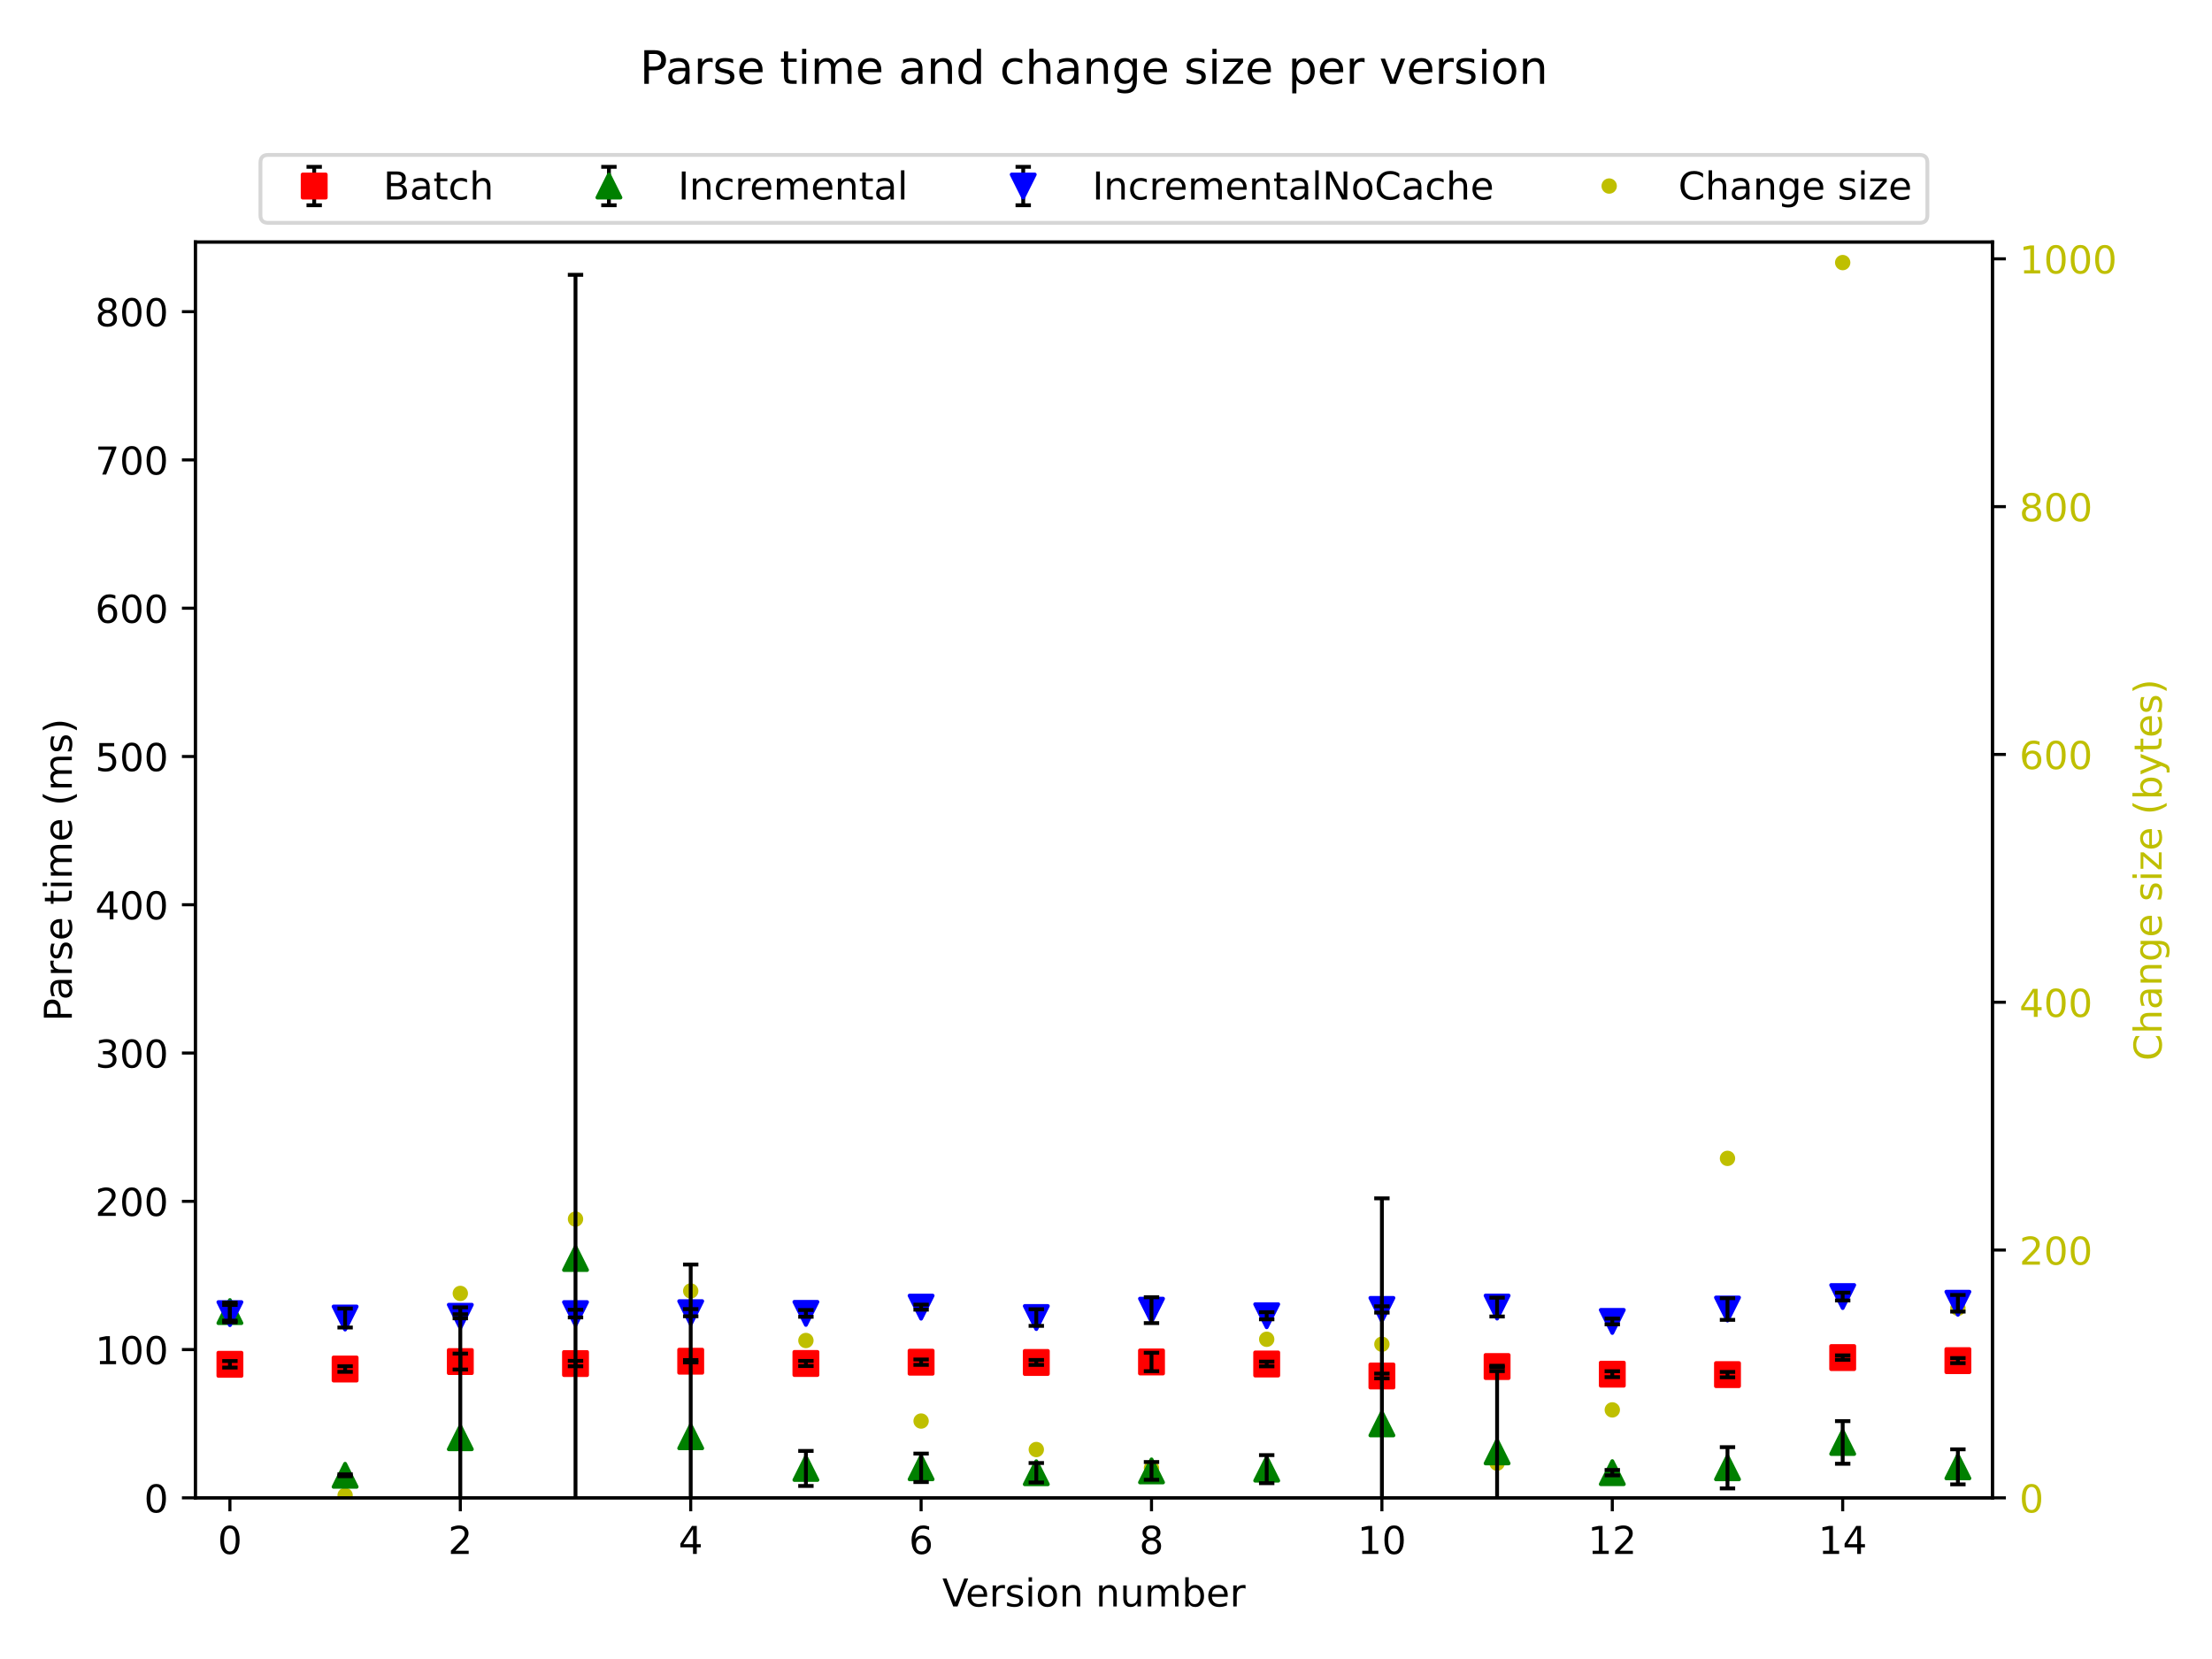 <?xml version="1.0" encoding="utf-8" standalone="no"?>
<!DOCTYPE svg PUBLIC "-//W3C//DTD SVG 1.1//EN"
  "http://www.w3.org/Graphics/SVG/1.1/DTD/svg11.dtd">
<!-- Created with matplotlib (https://matplotlib.org/) -->
<svg height="432pt" version="1.1" viewBox="0 0 576 432" width="576pt" xmlns="http://www.w3.org/2000/svg" xmlns:xlink="http://www.w3.org/1999/xlink">
 <defs>
  <style type="text/css">*{stroke-linecap:butt;stroke-linejoin:round;}</style>
 </defs>
 <g id="figure_1">
  <g id="patch_1">
   <path d="M 0 432 
L 576 432 
L 576 0 
L 0 0 
z
" style="fill:#ffffff;"/>
  </g>
  <g id="axes_1">
   <g id="matplotlib.axis_1">
    <g id="ytick_1">
     <g id="line2d_1">
      <defs>
       <path d="M 0 0 
L 3.5 0 
" id="mddbaaca2e0" style="stroke:#000000;stroke-width:0.8;"/>
      </defs>
      <g>
       <use style="stroke:#000000;stroke-width:0.8;" x="518.83" xlink:href="#mddbaaca2e0" y="390.04"/>
      </g>
     </g>
     <g id="text_1">
      <!-- 0 -->
      <g style="fill:#bfbf00;" transform="translate(525.83 393.839)scale(0.1 -0.1)">
       <defs>
        <path d="M 31.781 66.406 
Q 24.172 66.406 20.328 58.906 
Q 16.5 51.422 16.5 36.375 
Q 16.5 21.391 20.328 13.891 
Q 24.172 6.391 31.781 6.391 
Q 39.453 6.391 43.281 13.891 
Q 47.125 21.391 47.125 36.375 
Q 47.125 51.422 43.281 58.906 
Q 39.453 66.406 31.781 66.406 
z
M 31.781 74.219 
Q 44.047 74.219 50.516 64.516 
Q 56.984 54.828 56.984 36.375 
Q 56.984 17.969 50.516 8.266 
Q 44.047 -1.422 31.781 -1.422 
Q 19.531 -1.422 13.062 8.266 
Q 6.594 17.969 6.594 36.375 
Q 6.594 54.828 13.062 64.516 
Q 19.531 74.219 31.781 74.219 
z
" id="DejaVuSans-48"/>
       </defs>
       <use xlink:href="#DejaVuSans-48"/>
      </g>
     </g>
    </g>
    <g id="ytick_2">
     <g id="line2d_2">
      <g>
       <use style="stroke:#000000;stroke-width:0.8;" x="518.83" xlink:href="#mddbaaca2e0" y="325.513"/>
      </g>
     </g>
     <g id="text_2">
      <!-- 200 -->
      <g style="fill:#bfbf00;" transform="translate(525.83 329.313)scale(0.1 -0.1)">
       <defs>
        <path d="M 19.188 8.297 
L 53.609 8.297 
L 53.609 0 
L 7.328 0 
L 7.328 8.297 
Q 12.938 14.109 22.625 23.891 
Q 32.328 33.688 34.812 36.531 
Q 39.547 41.844 41.422 45.531 
Q 43.312 49.219 43.312 52.781 
Q 43.312 58.594 39.234 62.25 
Q 35.156 65.922 28.609 65.922 
Q 23.969 65.922 18.812 64.312 
Q 13.672 62.703 7.812 59.422 
L 7.812 69.391 
Q 13.766 71.781 18.938 73 
Q 24.125 74.219 28.422 74.219 
Q 39.75 74.219 46.484 68.547 
Q 53.219 62.891 53.219 53.422 
Q 53.219 48.922 51.531 44.891 
Q 49.859 40.875 45.406 35.406 
Q 44.188 33.984 37.641 27.219 
Q 31.109 20.453 19.188 8.297 
z
" id="DejaVuSans-50"/>
       </defs>
       <use xlink:href="#DejaVuSans-50"/>
       <use x="63.623" xlink:href="#DejaVuSans-48"/>
       <use x="127.246" xlink:href="#DejaVuSans-48"/>
      </g>
     </g>
    </g>
    <g id="ytick_3">
     <g id="line2d_3">
      <g>
       <use style="stroke:#000000;stroke-width:0.8;" x="518.83" xlink:href="#mddbaaca2e0" y="260.987"/>
      </g>
     </g>
     <g id="text_3">
      <!-- 400 -->
      <g style="fill:#bfbf00;" transform="translate(525.83 264.786)scale(0.1 -0.1)">
       <defs>
        <path d="M 37.797 64.312 
L 12.891 25.391 
L 37.797 25.391 
z
M 35.203 72.906 
L 47.609 72.906 
L 47.609 25.391 
L 58.016 25.391 
L 58.016 17.188 
L 47.609 17.188 
L 47.609 0 
L 37.797 0 
L 37.797 17.188 
L 4.891 17.188 
L 4.891 26.703 
z
" id="DejaVuSans-52"/>
       </defs>
       <use xlink:href="#DejaVuSans-52"/>
       <use x="63.623" xlink:href="#DejaVuSans-48"/>
       <use x="127.246" xlink:href="#DejaVuSans-48"/>
      </g>
     </g>
    </g>
    <g id="ytick_4">
     <g id="line2d_4">
      <g>
       <use style="stroke:#000000;stroke-width:0.8;" x="518.83" xlink:href="#mddbaaca2e0" y="196.46"/>
      </g>
     </g>
     <g id="text_4">
      <!-- 600 -->
      <g style="fill:#bfbf00;" transform="translate(525.83 200.259)scale(0.1 -0.1)">
       <defs>
        <path d="M 33.016 40.375 
Q 26.375 40.375 22.484 35.828 
Q 18.609 31.297 18.609 23.391 
Q 18.609 15.531 22.484 10.953 
Q 26.375 6.391 33.016 6.391 
Q 39.656 6.391 43.531 10.953 
Q 47.406 15.531 47.406 23.391 
Q 47.406 31.297 43.531 35.828 
Q 39.656 40.375 33.016 40.375 
z
M 52.594 71.297 
L 52.594 62.312 
Q 48.875 64.062 45.094 64.984 
Q 41.312 65.922 37.594 65.922 
Q 27.828 65.922 22.672 59.328 
Q 17.531 52.734 16.797 39.406 
Q 19.672 43.656 24.016 45.922 
Q 28.375 48.188 33.594 48.188 
Q 44.578 48.188 50.953 41.516 
Q 57.328 34.859 57.328 23.391 
Q 57.328 12.156 50.688 5.359 
Q 44.047 -1.422 33.016 -1.422 
Q 20.359 -1.422 13.672 8.266 
Q 6.984 17.969 6.984 36.375 
Q 6.984 53.656 15.188 63.938 
Q 23.391 74.219 37.203 74.219 
Q 40.922 74.219 44.703 73.484 
Q 48.484 72.75 52.594 71.297 
z
" id="DejaVuSans-54"/>
       </defs>
       <use xlink:href="#DejaVuSans-54"/>
       <use x="63.623" xlink:href="#DejaVuSans-48"/>
       <use x="127.246" xlink:href="#DejaVuSans-48"/>
      </g>
     </g>
    </g>
    <g id="ytick_5">
     <g id="line2d_5">
      <g>
       <use style="stroke:#000000;stroke-width:0.8;" x="518.83" xlink:href="#mddbaaca2e0" y="131.933"/>
      </g>
     </g>
     <g id="text_5">
      <!-- 800 -->
      <g style="fill:#bfbf00;" transform="translate(525.83 135.732)scale(0.1 -0.1)">
       <defs>
        <path d="M 31.781 34.625 
Q 24.75 34.625 20.719 30.859 
Q 16.703 27.094 16.703 20.516 
Q 16.703 13.922 20.719 10.156 
Q 24.75 6.391 31.781 6.391 
Q 38.812 6.391 42.859 10.172 
Q 46.922 13.969 46.922 20.516 
Q 46.922 27.094 42.891 30.859 
Q 38.875 34.625 31.781 34.625 
z
M 21.922 38.812 
Q 15.578 40.375 12.031 44.719 
Q 8.5 49.078 8.5 55.328 
Q 8.5 64.062 14.719 69.141 
Q 20.953 74.219 31.781 74.219 
Q 42.672 74.219 48.875 69.141 
Q 55.078 64.062 55.078 55.328 
Q 55.078 49.078 51.531 44.719 
Q 48 40.375 41.703 38.812 
Q 48.828 37.156 52.797 32.312 
Q 56.781 27.484 56.781 20.516 
Q 56.781 9.906 50.312 4.234 
Q 43.844 -1.422 31.781 -1.422 
Q 19.734 -1.422 13.25 4.234 
Q 6.781 9.906 6.781 20.516 
Q 6.781 27.484 10.781 32.312 
Q 14.797 37.156 21.922 38.812 
z
M 18.312 54.391 
Q 18.312 48.734 21.844 45.562 
Q 25.391 42.391 31.781 42.391 
Q 38.141 42.391 41.719 45.562 
Q 45.312 48.734 45.312 54.391 
Q 45.312 60.062 41.719 63.234 
Q 38.141 66.406 31.781 66.406 
Q 25.391 66.406 21.844 63.234 
Q 18.312 60.062 18.312 54.391 
z
" id="DejaVuSans-56"/>
       </defs>
       <use xlink:href="#DejaVuSans-56"/>
       <use x="63.623" xlink:href="#DejaVuSans-48"/>
       <use x="127.246" xlink:href="#DejaVuSans-48"/>
      </g>
     </g>
    </g>
    <g id="ytick_6">
     <g id="line2d_6">
      <g>
       <use style="stroke:#000000;stroke-width:0.8;" x="518.83" xlink:href="#mddbaaca2e0" y="67.406"/>
      </g>
     </g>
     <g id="text_6">
      <!-- 1000 -->
      <g style="fill:#bfbf00;" transform="translate(525.83 71.206)scale(0.1 -0.1)">
       <defs>
        <path d="M 12.406 8.297 
L 28.516 8.297 
L 28.516 63.922 
L 10.984 60.406 
L 10.984 69.391 
L 28.422 72.906 
L 38.281 72.906 
L 38.281 8.297 
L 54.391 8.297 
L 54.391 0 
L 12.406 0 
z
" id="DejaVuSans-49"/>
       </defs>
       <use xlink:href="#DejaVuSans-49"/>
       <use x="63.623" xlink:href="#DejaVuSans-48"/>
       <use x="127.246" xlink:href="#DejaVuSans-48"/>
       <use x="190.869" xlink:href="#DejaVuSans-48"/>
      </g>
     </g>
    </g>
    <g id="text_7">
     <!-- Change size (bytes) -->
     <g style="fill:#bfbf00;" transform="translate(562.878 276.225)rotate(-90)scale(0.1 -0.1)">
      <defs>
       <path d="M 64.406 67.281 
L 64.406 56.891 
Q 59.422 61.531 53.781 63.812 
Q 48.141 66.109 41.797 66.109 
Q 29.297 66.109 22.656 58.469 
Q 16.016 50.828 16.016 36.375 
Q 16.016 21.969 22.656 14.328 
Q 29.297 6.688 41.797 6.688 
Q 48.141 6.688 53.781 8.984 
Q 59.422 11.281 64.406 15.922 
L 64.406 5.609 
Q 59.234 2.094 53.438 0.328 
Q 47.656 -1.422 41.219 -1.422 
Q 24.656 -1.422 15.125 8.703 
Q 5.609 18.844 5.609 36.375 
Q 5.609 53.953 15.125 64.078 
Q 24.656 74.219 41.219 74.219 
Q 47.75 74.219 53.531 72.484 
Q 59.328 70.75 64.406 67.281 
z
" id="DejaVuSans-67"/>
       <path d="M 54.891 33.016 
L 54.891 0 
L 45.906 0 
L 45.906 32.719 
Q 45.906 40.484 42.875 44.328 
Q 39.844 48.188 33.797 48.188 
Q 26.516 48.188 22.312 43.547 
Q 18.109 38.922 18.109 30.906 
L 18.109 0 
L 9.078 0 
L 9.078 75.984 
L 18.109 75.984 
L 18.109 46.188 
Q 21.344 51.125 25.703 53.562 
Q 30.078 56 35.797 56 
Q 45.219 56 50.047 50.172 
Q 54.891 44.344 54.891 33.016 
z
" id="DejaVuSans-104"/>
       <path d="M 34.281 27.484 
Q 23.391 27.484 19.188 25 
Q 14.984 22.516 14.984 16.5 
Q 14.984 11.719 18.141 8.906 
Q 21.297 6.109 26.703 6.109 
Q 34.188 6.109 38.703 11.406 
Q 43.219 16.703 43.219 25.484 
L 43.219 27.484 
z
M 52.203 31.203 
L 52.203 0 
L 43.219 0 
L 43.219 8.297 
Q 40.141 3.328 35.547 0.953 
Q 30.953 -1.422 24.312 -1.422 
Q 15.922 -1.422 10.953 3.297 
Q 6 8.016 6 15.922 
Q 6 25.141 12.172 29.828 
Q 18.359 34.516 30.609 34.516 
L 43.219 34.516 
L 43.219 35.406 
Q 43.219 41.609 39.141 45 
Q 35.062 48.391 27.688 48.391 
Q 23 48.391 18.547 47.266 
Q 14.109 46.141 10.016 43.891 
L 10.016 52.203 
Q 14.938 54.109 19.578 55.047 
Q 24.219 56 28.609 56 
Q 40.484 56 46.344 49.844 
Q 52.203 43.703 52.203 31.203 
z
" id="DejaVuSans-97"/>
       <path d="M 54.891 33.016 
L 54.891 0 
L 45.906 0 
L 45.906 32.719 
Q 45.906 40.484 42.875 44.328 
Q 39.844 48.188 33.797 48.188 
Q 26.516 48.188 22.312 43.547 
Q 18.109 38.922 18.109 30.906 
L 18.109 0 
L 9.078 0 
L 9.078 54.688 
L 18.109 54.688 
L 18.109 46.188 
Q 21.344 51.125 25.703 53.562 
Q 30.078 56 35.797 56 
Q 45.219 56 50.047 50.172 
Q 54.891 44.344 54.891 33.016 
z
" id="DejaVuSans-110"/>
       <path d="M 45.406 27.984 
Q 45.406 37.75 41.375 43.109 
Q 37.359 48.484 30.078 48.484 
Q 22.859 48.484 18.828 43.109 
Q 14.797 37.75 14.797 27.984 
Q 14.797 18.266 18.828 12.891 
Q 22.859 7.516 30.078 7.516 
Q 37.359 7.516 41.375 12.891 
Q 45.406 18.266 45.406 27.984 
z
M 54.391 6.781 
Q 54.391 -7.172 48.188 -13.984 
Q 42 -20.797 29.203 -20.797 
Q 24.469 -20.797 20.266 -20.094 
Q 16.062 -19.391 12.109 -17.922 
L 12.109 -9.188 
Q 16.062 -11.328 19.922 -12.344 
Q 23.781 -13.375 27.781 -13.375 
Q 36.625 -13.375 41.016 -8.766 
Q 45.406 -4.156 45.406 5.172 
L 45.406 9.625 
Q 42.625 4.781 38.281 2.391 
Q 33.938 0 27.875 0 
Q 17.828 0 11.672 7.656 
Q 5.516 15.328 5.516 27.984 
Q 5.516 40.672 11.672 48.328 
Q 17.828 56 27.875 56 
Q 33.938 56 38.281 53.609 
Q 42.625 51.219 45.406 46.391 
L 45.406 54.688 
L 54.391 54.688 
z
" id="DejaVuSans-103"/>
       <path d="M 56.203 29.594 
L 56.203 25.203 
L 14.891 25.203 
Q 15.484 15.922 20.484 11.062 
Q 25.484 6.203 34.422 6.203 
Q 39.594 6.203 44.453 7.469 
Q 49.312 8.734 54.109 11.281 
L 54.109 2.781 
Q 49.266 0.734 44.188 -0.344 
Q 39.109 -1.422 33.891 -1.422 
Q 20.797 -1.422 13.156 6.188 
Q 5.516 13.812 5.516 26.812 
Q 5.516 40.234 12.766 48.109 
Q 20.016 56 32.328 56 
Q 43.359 56 49.781 48.891 
Q 56.203 41.797 56.203 29.594 
z
M 47.219 32.234 
Q 47.125 39.594 43.094 43.984 
Q 39.062 48.391 32.422 48.391 
Q 24.906 48.391 20.391 44.141 
Q 15.875 39.891 15.188 32.172 
z
" id="DejaVuSans-101"/>
       <path id="DejaVuSans-32"/>
       <path d="M 44.281 53.078 
L 44.281 44.578 
Q 40.484 46.531 36.375 47.5 
Q 32.281 48.484 27.875 48.484 
Q 21.188 48.484 17.844 46.438 
Q 14.5 44.391 14.5 40.281 
Q 14.5 37.156 16.891 35.375 
Q 19.281 33.594 26.516 31.984 
L 29.594 31.297 
Q 39.156 29.25 43.188 25.516 
Q 47.219 21.781 47.219 15.094 
Q 47.219 7.469 41.188 3.016 
Q 35.156 -1.422 24.609 -1.422 
Q 20.219 -1.422 15.453 -0.562 
Q 10.688 0.297 5.422 2 
L 5.422 11.281 
Q 10.406 8.688 15.234 7.391 
Q 20.062 6.109 24.812 6.109 
Q 31.156 6.109 34.562 8.281 
Q 37.984 10.453 37.984 14.406 
Q 37.984 18.062 35.516 20.016 
Q 33.062 21.969 24.703 23.781 
L 21.578 24.516 
Q 13.234 26.266 9.516 29.906 
Q 5.812 33.547 5.812 39.891 
Q 5.812 47.609 11.281 51.797 
Q 16.75 56 26.812 56 
Q 31.781 56 36.172 55.266 
Q 40.578 54.547 44.281 53.078 
z
" id="DejaVuSans-115"/>
       <path d="M 9.422 54.688 
L 18.406 54.688 
L 18.406 0 
L 9.422 0 
z
M 9.422 75.984 
L 18.406 75.984 
L 18.406 64.594 
L 9.422 64.594 
z
" id="DejaVuSans-105"/>
       <path d="M 5.516 54.688 
L 48.188 54.688 
L 48.188 46.484 
L 14.406 7.172 
L 48.188 7.172 
L 48.188 0 
L 4.297 0 
L 4.297 8.203 
L 38.094 47.516 
L 5.516 47.516 
z
" id="DejaVuSans-122"/>
       <path d="M 31 75.875 
Q 24.469 64.656 21.281 53.656 
Q 18.109 42.672 18.109 31.391 
Q 18.109 20.125 21.312 9.062 
Q 24.516 -2 31 -13.188 
L 23.188 -13.188 
Q 15.875 -1.703 12.234 9.375 
Q 8.594 20.453 8.594 31.391 
Q 8.594 42.281 12.203 53.312 
Q 15.828 64.359 23.188 75.875 
z
" id="DejaVuSans-40"/>
       <path d="M 48.688 27.297 
Q 48.688 37.203 44.609 42.844 
Q 40.531 48.484 33.406 48.484 
Q 26.266 48.484 22.188 42.844 
Q 18.109 37.203 18.109 27.297 
Q 18.109 17.391 22.188 11.75 
Q 26.266 6.109 33.406 6.109 
Q 40.531 6.109 44.609 11.75 
Q 48.688 17.391 48.688 27.297 
z
M 18.109 46.391 
Q 20.953 51.266 25.266 53.625 
Q 29.594 56 35.594 56 
Q 45.562 56 51.781 48.094 
Q 58.016 40.188 58.016 27.297 
Q 58.016 14.406 51.781 6.484 
Q 45.562 -1.422 35.594 -1.422 
Q 29.594 -1.422 25.266 0.953 
Q 20.953 3.328 18.109 8.203 
L 18.109 0 
L 9.078 0 
L 9.078 75.984 
L 18.109 75.984 
z
" id="DejaVuSans-98"/>
       <path d="M 32.172 -5.078 
Q 28.375 -14.844 24.75 -17.812 
Q 21.141 -20.797 15.094 -20.797 
L 7.906 -20.797 
L 7.906 -13.281 
L 13.188 -13.281 
Q 16.891 -13.281 18.938 -11.516 
Q 21 -9.766 23.484 -3.219 
L 25.094 0.875 
L 2.984 54.688 
L 12.5 54.688 
L 29.594 11.922 
L 46.688 54.688 
L 56.203 54.688 
z
" id="DejaVuSans-121"/>
       <path d="M 18.312 70.219 
L 18.312 54.688 
L 36.812 54.688 
L 36.812 47.703 
L 18.312 47.703 
L 18.312 18.016 
Q 18.312 11.328 20.141 9.422 
Q 21.969 7.516 27.594 7.516 
L 36.812 7.516 
L 36.812 0 
L 27.594 0 
Q 17.188 0 13.234 3.875 
Q 9.281 7.766 9.281 18.016 
L 9.281 47.703 
L 2.688 47.703 
L 2.688 54.688 
L 9.281 54.688 
L 9.281 70.219 
z
" id="DejaVuSans-116"/>
       <path d="M 8.016 75.875 
L 15.828 75.875 
Q 23.141 64.359 26.781 53.312 
Q 30.422 42.281 30.422 31.391 
Q 30.422 20.453 26.781 9.375 
Q 23.141 -1.703 15.828 -13.188 
L 8.016 -13.188 
Q 14.5 -2 17.703 9.062 
Q 20.906 20.125 20.906 31.391 
Q 20.906 42.672 17.703 53.656 
Q 14.5 64.656 8.016 75.875 
z
" id="DejaVuSans-41"/>
      </defs>
      <use xlink:href="#DejaVuSans-67"/>
      <use x="69.824" xlink:href="#DejaVuSans-104"/>
      <use x="133.203" xlink:href="#DejaVuSans-97"/>
      <use x="194.482" xlink:href="#DejaVuSans-110"/>
      <use x="257.861" xlink:href="#DejaVuSans-103"/>
      <use x="321.338" xlink:href="#DejaVuSans-101"/>
      <use x="382.861" xlink:href="#DejaVuSans-32"/>
      <use x="414.648" xlink:href="#DejaVuSans-115"/>
      <use x="466.748" xlink:href="#DejaVuSans-105"/>
      <use x="494.531" xlink:href="#DejaVuSans-122"/>
      <use x="547.021" xlink:href="#DejaVuSans-101"/>
      <use x="608.545" xlink:href="#DejaVuSans-32"/>
      <use x="640.332" xlink:href="#DejaVuSans-40"/>
      <use x="679.346" xlink:href="#DejaVuSans-98"/>
      <use x="742.822" xlink:href="#DejaVuSans-121"/>
      <use x="802.002" xlink:href="#DejaVuSans-116"/>
      <use x="841.211" xlink:href="#DejaVuSans-101"/>
      <use x="902.734" xlink:href="#DejaVuSans-115"/>
      <use x="954.834" xlink:href="#DejaVuSans-41"/>
     </g>
    </g>
   </g>
   <g id="line2d_7">
    <defs>
     <path d="M 0 1.5 
C 0.398 1.5 0.779 1.342 1.061 1.061 
C 1.342 0.779 1.5 0.398 1.5 0 
C 1.5 -0.398 1.342 -0.779 1.061 -1.061 
C 0.779 -1.342 0.398 -1.5 0 -1.5 
C -0.398 -1.5 -0.779 -1.342 -1.061 -1.061 
C -1.342 -0.779 -1.5 -0.398 -1.5 0 
C -1.5 0.398 -1.342 0.779 -1.061 1.061 
C -0.779 1.342 -0.398 1.5 0 1.5 
z
" id="ma891620441" style="stroke:#bfbf00;"/>
    </defs>
    <g clip-path="url(#p0ebf7575ad)">
     <use style="fill:#bfbf00;stroke:#bfbf00;" x="89.867" xlink:href="#ma891620441" y="389.395"/>
     <use style="fill:#bfbf00;stroke:#bfbf00;" x="119.864" xlink:href="#ma891620441" y="336.805"/>
     <use style="fill:#bfbf00;stroke:#bfbf00;" x="149.862" xlink:href="#ma891620441" y="317.447"/>
     <use style="fill:#bfbf00;stroke:#bfbf00;" x="179.859" xlink:href="#ma891620441" y="336.16"/>
     <use style="fill:#bfbf00;stroke:#bfbf00;" x="209.856" xlink:href="#ma891620441" y="349.066"/>
     <use style="fill:#bfbf00;stroke:#bfbf00;" x="239.854" xlink:href="#ma891620441" y="370.037"/>
     <use style="fill:#bfbf00;stroke:#bfbf00;" x="269.851" xlink:href="#ma891620441" y="377.457"/>
     <use style="fill:#bfbf00;stroke:#bfbf00;" x="299.849" xlink:href="#ma891620441" y="382.297"/>
     <use style="fill:#bfbf00;stroke:#bfbf00;" x="329.846" xlink:href="#ma891620441" y="348.743"/>
     <use style="fill:#bfbf00;stroke:#bfbf00;" x="359.844" xlink:href="#ma891620441" y="350.033"/>
     <use style="fill:#bfbf00;stroke:#bfbf00;" x="389.841" xlink:href="#ma891620441" y="381.006"/>
     <use style="fill:#bfbf00;stroke:#bfbf00;" x="419.838" xlink:href="#ma891620441" y="367.133"/>
     <use style="fill:#bfbf00;stroke:#bfbf00;" x="449.836" xlink:href="#ma891620441" y="301.638"/>
     <use style="fill:#bfbf00;stroke:#bfbf00;" x="479.833" xlink:href="#ma891620441" y="68.374"/>
     <use style="fill:#bfbf00;stroke:#bfbf00;" x="509.831" xlink:href="#ma891620441" y="340.677"/>
    </g>
   </g>
   <g id="patch_2">
    <path d="M 50.87 390.04 
L 50.87 63.024 
" style="fill:none;stroke:#000000;stroke-linecap:square;stroke-linejoin:miter;stroke-width:0.8;"/>
   </g>
   <g id="patch_3">
    <path d="M 518.83 390.04 
L 518.83 63.024 
" style="fill:none;stroke:#000000;stroke-linecap:square;stroke-linejoin:miter;stroke-width:0.8;"/>
   </g>
   <g id="patch_4">
    <path d="M 50.87 390.04 
L 518.83 390.04 
" style="fill:none;stroke:#000000;stroke-linecap:square;stroke-linejoin:miter;stroke-width:0.8;"/>
   </g>
   <g id="patch_5">
    <path d="M 50.87 63.024 
L 518.83 63.024 
" style="fill:none;stroke:#000000;stroke-linecap:square;stroke-linejoin:miter;stroke-width:0.8;"/>
   </g>
   <g id="legend_1">
    <g id="patch_6">
     <path d="M 69.817 58.024 
L 499.883 58.024 
Q 501.883 58.024 501.883 56.024 
L 501.883 42.346 
Q 501.883 40.346 499.883 40.346 
L 69.817 40.346 
Q 67.817 40.346 67.817 42.346 
L 67.817 56.024 
Q 67.817 58.024 69.817 58.024 
z
" style="fill:#ffffff;opacity:0.8;stroke:#cccccc;stroke-linejoin:miter;"/>
    </g>
    <g id="LineCollection_1">
     <path d="M 81.817 53.444 
L 81.817 43.444 
" style="fill:none;stroke:#000000;"/>
    </g>
    <g id="line2d_8">
     <defs>
      <path d="M 2 0 
L -2 -0 
" id="mff9dcec85a" style="stroke:#000000;"/>
     </defs>
     <g>
      <use style="stroke:#000000;" x="81.817" xlink:href="#mff9dcec85a" y="53.444"/>
     </g>
    </g>
    <g id="line2d_9">
     <g>
      <use style="stroke:#000000;" x="81.817" xlink:href="#mff9dcec85a" y="43.444"/>
     </g>
    </g>
    <g id="line2d_10"/>
    <g id="line2d_11">
     <defs>
      <path d="M -3 3 
L 3 3 
L 3 -3 
L -3 -3 
z
" id="mcb6e5abb63" style="stroke:#ff0000;stroke-linejoin:miter;"/>
     </defs>
     <g>
      <use style="fill:#ff0000;stroke:#ff0000;stroke-linejoin:miter;" x="81.817" xlink:href="#mcb6e5abb63" y="48.444"/>
     </g>
    </g>
    <g id="text_8">
     <!-- Batch -->
     <g transform="translate(99.817 51.944)scale(0.1 -0.1)">
      <defs>
       <path d="M 19.672 34.812 
L 19.672 8.109 
L 35.5 8.109 
Q 43.453 8.109 47.281 11.406 
Q 51.125 14.703 51.125 21.484 
Q 51.125 28.328 47.281 31.562 
Q 43.453 34.812 35.5 34.812 
z
M 19.672 64.797 
L 19.672 42.828 
L 34.281 42.828 
Q 41.5 42.828 45.031 45.531 
Q 48.578 48.25 48.578 53.812 
Q 48.578 59.328 45.031 62.062 
Q 41.5 64.797 34.281 64.797 
z
M 9.812 72.906 
L 35.016 72.906 
Q 46.297 72.906 52.391 68.219 
Q 58.5 63.531 58.5 54.891 
Q 58.5 48.188 55.375 44.234 
Q 52.25 40.281 46.188 39.312 
Q 53.469 37.75 57.5 32.781 
Q 61.531 27.828 61.531 20.406 
Q 61.531 10.641 54.891 5.312 
Q 48.25 0 35.984 0 
L 9.812 0 
z
" id="DejaVuSans-66"/>
       <path d="M 48.781 52.594 
L 48.781 44.188 
Q 44.969 46.297 41.141 47.344 
Q 37.312 48.391 33.406 48.391 
Q 24.656 48.391 19.812 42.844 
Q 14.984 37.312 14.984 27.297 
Q 14.984 17.281 19.812 11.734 
Q 24.656 6.203 33.406 6.203 
Q 37.312 6.203 41.141 7.25 
Q 44.969 8.297 48.781 10.406 
L 48.781 2.094 
Q 45.016 0.344 40.984 -0.531 
Q 36.969 -1.422 32.422 -1.422 
Q 20.062 -1.422 12.781 6.344 
Q 5.516 14.109 5.516 27.297 
Q 5.516 40.672 12.859 48.328 
Q 20.219 56 33.016 56 
Q 37.156 56 41.109 55.141 
Q 45.062 54.297 48.781 52.594 
z
" id="DejaVuSans-99"/>
      </defs>
      <use xlink:href="#DejaVuSans-66"/>
      <use x="68.604" xlink:href="#DejaVuSans-97"/>
      <use x="129.883" xlink:href="#DejaVuSans-116"/>
      <use x="169.092" xlink:href="#DejaVuSans-99"/>
      <use x="224.072" xlink:href="#DejaVuSans-104"/>
     </g>
    </g>
    <g id="LineCollection_2">
     <path d="M 158.562 53.444 
L 158.562 43.444 
" style="fill:none;stroke:#000000;"/>
    </g>
    <g id="line2d_12">
     <g>
      <use style="stroke:#000000;" x="158.562" xlink:href="#mff9dcec85a" y="53.444"/>
     </g>
    </g>
    <g id="line2d_13">
     <g>
      <use style="stroke:#000000;" x="158.562" xlink:href="#mff9dcec85a" y="43.444"/>
     </g>
    </g>
    <g id="line2d_14"/>
    <g id="line2d_15">
     <defs>
      <path d="M 0 -3 
L -3 3 
L 3 3 
z
" id="md349f9b3e1" style="stroke:#008000;stroke-linejoin:miter;"/>
     </defs>
     <g>
      <use style="fill:#008000;stroke:#008000;stroke-linejoin:miter;" x="158.562" xlink:href="#md349f9b3e1" y="48.444"/>
     </g>
    </g>
    <g id="text_9">
     <!-- Incremental -->
     <g transform="translate(176.562 51.944)scale(0.1 -0.1)">
      <defs>
       <path d="M 9.812 72.906 
L 19.672 72.906 
L 19.672 0 
L 9.812 0 
z
" id="DejaVuSans-73"/>
       <path d="M 41.109 46.297 
Q 39.594 47.172 37.812 47.578 
Q 36.031 48 33.891 48 
Q 26.266 48 22.188 43.047 
Q 18.109 38.094 18.109 28.812 
L 18.109 0 
L 9.078 0 
L 9.078 54.688 
L 18.109 54.688 
L 18.109 46.188 
Q 20.953 51.172 25.484 53.578 
Q 30.031 56 36.531 56 
Q 37.453 56 38.578 55.875 
Q 39.703 55.766 41.062 55.516 
z
" id="DejaVuSans-114"/>
       <path d="M 52 44.188 
Q 55.375 50.25 60.062 53.125 
Q 64.75 56 71.094 56 
Q 79.641 56 84.281 50.016 
Q 88.922 44.047 88.922 33.016 
L 88.922 0 
L 79.891 0 
L 79.891 32.719 
Q 79.891 40.578 77.094 44.375 
Q 74.312 48.188 68.609 48.188 
Q 61.625 48.188 57.562 43.547 
Q 53.516 38.922 53.516 30.906 
L 53.516 0 
L 44.484 0 
L 44.484 32.719 
Q 44.484 40.625 41.703 44.406 
Q 38.922 48.188 33.109 48.188 
Q 26.219 48.188 22.156 43.531 
Q 18.109 38.875 18.109 30.906 
L 18.109 0 
L 9.078 0 
L 9.078 54.688 
L 18.109 54.688 
L 18.109 46.188 
Q 21.188 51.219 25.484 53.609 
Q 29.781 56 35.688 56 
Q 41.656 56 45.828 52.969 
Q 50 49.953 52 44.188 
z
" id="DejaVuSans-109"/>
       <path d="M 9.422 75.984 
L 18.406 75.984 
L 18.406 0 
L 9.422 0 
z
" id="DejaVuSans-108"/>
      </defs>
      <use xlink:href="#DejaVuSans-73"/>
      <use x="29.492" xlink:href="#DejaVuSans-110"/>
      <use x="92.871" xlink:href="#DejaVuSans-99"/>
      <use x="147.852" xlink:href="#DejaVuSans-114"/>
      <use x="186.715" xlink:href="#DejaVuSans-101"/>
      <use x="248.238" xlink:href="#DejaVuSans-109"/>
      <use x="345.65" xlink:href="#DejaVuSans-101"/>
      <use x="407.174" xlink:href="#DejaVuSans-110"/>
      <use x="470.553" xlink:href="#DejaVuSans-116"/>
      <use x="509.762" xlink:href="#DejaVuSans-97"/>
      <use x="571.041" xlink:href="#DejaVuSans-108"/>
     </g>
    </g>
    <g id="LineCollection_3">
     <path d="M 266.445 53.444 
L 266.445 43.444 
" style="fill:none;stroke:#000000;"/>
    </g>
    <g id="line2d_16">
     <g>
      <use style="stroke:#000000;" x="266.445" xlink:href="#mff9dcec85a" y="53.444"/>
     </g>
    </g>
    <g id="line2d_17">
     <g>
      <use style="stroke:#000000;" x="266.445" xlink:href="#mff9dcec85a" y="43.444"/>
     </g>
    </g>
    <g id="line2d_18"/>
    <g id="line2d_19">
     <defs>
      <path d="M -0 3 
L 3 -3 
L -3 -3 
z
" id="m301e1e2236" style="stroke:#0000ff;stroke-linejoin:miter;"/>
     </defs>
     <g>
      <use style="fill:#0000ff;stroke:#0000ff;stroke-linejoin:miter;" x="266.445" xlink:href="#m301e1e2236" y="48.444"/>
     </g>
    </g>
    <g id="text_10">
     <!-- IncrementalNoCache -->
     <g transform="translate(284.445 51.944)scale(0.1 -0.1)">
      <defs>
       <path d="M 9.812 72.906 
L 23.094 72.906 
L 55.422 11.922 
L 55.422 72.906 
L 64.984 72.906 
L 64.984 0 
L 51.703 0 
L 19.391 60.984 
L 19.391 0 
L 9.812 0 
z
" id="DejaVuSans-78"/>
       <path d="M 30.609 48.391 
Q 23.391 48.391 19.188 42.75 
Q 14.984 37.109 14.984 27.297 
Q 14.984 17.484 19.156 11.844 
Q 23.344 6.203 30.609 6.203 
Q 37.797 6.203 41.984 11.859 
Q 46.188 17.531 46.188 27.297 
Q 46.188 37.016 41.984 42.703 
Q 37.797 48.391 30.609 48.391 
z
M 30.609 56 
Q 42.328 56 49.016 48.375 
Q 55.719 40.766 55.719 27.297 
Q 55.719 13.875 49.016 6.219 
Q 42.328 -1.422 30.609 -1.422 
Q 18.844 -1.422 12.172 6.219 
Q 5.516 13.875 5.516 27.297 
Q 5.516 40.766 12.172 48.375 
Q 18.844 56 30.609 56 
z
" id="DejaVuSans-111"/>
      </defs>
      <use xlink:href="#DejaVuSans-73"/>
      <use x="29.492" xlink:href="#DejaVuSans-110"/>
      <use x="92.871" xlink:href="#DejaVuSans-99"/>
      <use x="147.852" xlink:href="#DejaVuSans-114"/>
      <use x="186.715" xlink:href="#DejaVuSans-101"/>
      <use x="248.238" xlink:href="#DejaVuSans-109"/>
      <use x="345.65" xlink:href="#DejaVuSans-101"/>
      <use x="407.174" xlink:href="#DejaVuSans-110"/>
      <use x="470.553" xlink:href="#DejaVuSans-116"/>
      <use x="509.762" xlink:href="#DejaVuSans-97"/>
      <use x="571.041" xlink:href="#DejaVuSans-108"/>
      <use x="598.824" xlink:href="#DejaVuSans-78"/>
      <use x="673.629" xlink:href="#DejaVuSans-111"/>
      <use x="734.811" xlink:href="#DejaVuSans-67"/>
      <use x="804.635" xlink:href="#DejaVuSans-97"/>
      <use x="865.914" xlink:href="#DejaVuSans-99"/>
      <use x="920.895" xlink:href="#DejaVuSans-104"/>
      <use x="984.273" xlink:href="#DejaVuSans-101"/>
     </g>
    </g>
    <g id="line2d_20"/>
    <g id="line2d_21">
     <g>
      <use style="fill:#bfbf00;stroke:#bfbf00;" x="419.028" xlink:href="#ma891620441" y="48.444"/>
     </g>
    </g>
    <g id="text_11">
     <!-- Change size -->
     <g transform="translate(437.028 51.944)scale(0.1 -0.1)">
      <use xlink:href="#DejaVuSans-67"/>
      <use x="69.824" xlink:href="#DejaVuSans-104"/>
      <use x="133.203" xlink:href="#DejaVuSans-97"/>
      <use x="194.482" xlink:href="#DejaVuSans-110"/>
      <use x="257.861" xlink:href="#DejaVuSans-103"/>
      <use x="321.338" xlink:href="#DejaVuSans-101"/>
      <use x="382.861" xlink:href="#DejaVuSans-32"/>
      <use x="414.648" xlink:href="#DejaVuSans-115"/>
      <use x="466.748" xlink:href="#DejaVuSans-105"/>
      <use x="494.531" xlink:href="#DejaVuSans-122"/>
      <use x="547.021" xlink:href="#DejaVuSans-101"/>
     </g>
    </g>
   </g>
  </g>
  <g id="axes_2">
   <g id="matplotlib.axis_2">
    <g id="xtick_1">
     <g id="line2d_22">
      <defs>
       <path d="M 0 0 
L 0 3.5 
" id="mc37aa3a577" style="stroke:#000000;stroke-width:0.8;"/>
      </defs>
      <g>
       <use style="stroke:#000000;stroke-width:0.8;" x="59.869" xlink:href="#mc37aa3a577" y="390.04"/>
      </g>
     </g>
     <g id="text_12">
      <!-- 0 -->
      <g transform="translate(56.688 404.638)scale(0.1 -0.1)">
       <use xlink:href="#DejaVuSans-48"/>
      </g>
     </g>
    </g>
    <g id="xtick_2">
     <g id="line2d_23">
      <g>
       <use style="stroke:#000000;stroke-width:0.8;" x="119.864" xlink:href="#mc37aa3a577" y="390.04"/>
      </g>
     </g>
     <g id="text_13">
      <!-- 2 -->
      <g transform="translate(116.683 404.638)scale(0.1 -0.1)">
       <use xlink:href="#DejaVuSans-50"/>
      </g>
     </g>
    </g>
    <g id="xtick_3">
     <g id="line2d_24">
      <g>
       <use style="stroke:#000000;stroke-width:0.8;" x="179.859" xlink:href="#mc37aa3a577" y="390.04"/>
      </g>
     </g>
     <g id="text_14">
      <!-- 4 -->
      <g transform="translate(176.678 404.638)scale(0.1 -0.1)">
       <use xlink:href="#DejaVuSans-52"/>
      </g>
     </g>
    </g>
    <g id="xtick_4">
     <g id="line2d_25">
      <g>
       <use style="stroke:#000000;stroke-width:0.8;" x="239.854" xlink:href="#mc37aa3a577" y="390.04"/>
      </g>
     </g>
     <g id="text_15">
      <!-- 6 -->
      <g transform="translate(236.673 404.638)scale(0.1 -0.1)">
       <use xlink:href="#DejaVuSans-54"/>
      </g>
     </g>
    </g>
    <g id="xtick_5">
     <g id="line2d_26">
      <g>
       <use style="stroke:#000000;stroke-width:0.8;" x="299.849" xlink:href="#mc37aa3a577" y="390.04"/>
      </g>
     </g>
     <g id="text_16">
      <!-- 8 -->
      <g transform="translate(296.667 404.638)scale(0.1 -0.1)">
       <use xlink:href="#DejaVuSans-56"/>
      </g>
     </g>
    </g>
    <g id="xtick_6">
     <g id="line2d_27">
      <g>
       <use style="stroke:#000000;stroke-width:0.8;" x="359.844" xlink:href="#mc37aa3a577" y="390.04"/>
      </g>
     </g>
     <g id="text_17">
      <!-- 10 -->
      <g transform="translate(353.481 404.638)scale(0.1 -0.1)">
       <use xlink:href="#DejaVuSans-49"/>
       <use x="63.623" xlink:href="#DejaVuSans-48"/>
      </g>
     </g>
    </g>
    <g id="xtick_7">
     <g id="line2d_28">
      <g>
       <use style="stroke:#000000;stroke-width:0.8;" x="419.838" xlink:href="#mc37aa3a577" y="390.04"/>
      </g>
     </g>
     <g id="text_18">
      <!-- 12 -->
      <g transform="translate(413.476 404.638)scale(0.1 -0.1)">
       <use xlink:href="#DejaVuSans-49"/>
       <use x="63.623" xlink:href="#DejaVuSans-50"/>
      </g>
     </g>
    </g>
    <g id="xtick_8">
     <g id="line2d_29">
      <g>
       <use style="stroke:#000000;stroke-width:0.8;" x="479.833" xlink:href="#mc37aa3a577" y="390.04"/>
      </g>
     </g>
     <g id="text_19">
      <!-- 14 -->
      <g transform="translate(473.471 404.638)scale(0.1 -0.1)">
       <use xlink:href="#DejaVuSans-49"/>
       <use x="63.623" xlink:href="#DejaVuSans-52"/>
      </g>
     </g>
    </g>
    <g id="text_20">
     <!-- Version number -->
     <g transform="translate(245.36 418.317)scale(0.1 -0.1)">
      <defs>
       <path d="M 28.609 0 
L 0.781 72.906 
L 11.078 72.906 
L 34.188 11.531 
L 57.328 72.906 
L 67.578 72.906 
L 39.797 0 
z
" id="DejaVuSans-86"/>
       <path d="M 8.5 21.578 
L 8.5 54.688 
L 17.484 54.688 
L 17.484 21.922 
Q 17.484 14.156 20.5 10.266 
Q 23.531 6.391 29.594 6.391 
Q 36.859 6.391 41.078 11.031 
Q 45.312 15.672 45.312 23.688 
L 45.312 54.688 
L 54.297 54.688 
L 54.297 0 
L 45.312 0 
L 45.312 8.406 
Q 42.047 3.422 37.719 1 
Q 33.406 -1.422 27.688 -1.422 
Q 18.266 -1.422 13.375 4.438 
Q 8.5 10.297 8.5 21.578 
z
M 31.109 56 
z
" id="DejaVuSans-117"/>
      </defs>
      <use xlink:href="#DejaVuSans-86"/>
      <use x="60.658" xlink:href="#DejaVuSans-101"/>
      <use x="122.182" xlink:href="#DejaVuSans-114"/>
      <use x="163.295" xlink:href="#DejaVuSans-115"/>
      <use x="215.395" xlink:href="#DejaVuSans-105"/>
      <use x="243.178" xlink:href="#DejaVuSans-111"/>
      <use x="304.359" xlink:href="#DejaVuSans-110"/>
      <use x="367.738" xlink:href="#DejaVuSans-32"/>
      <use x="399.525" xlink:href="#DejaVuSans-110"/>
      <use x="462.904" xlink:href="#DejaVuSans-117"/>
      <use x="526.283" xlink:href="#DejaVuSans-109"/>
      <use x="623.695" xlink:href="#DejaVuSans-98"/>
      <use x="687.172" xlink:href="#DejaVuSans-101"/>
      <use x="748.695" xlink:href="#DejaVuSans-114"/>
     </g>
    </g>
   </g>
   <g id="matplotlib.axis_3">
    <g id="ytick_7">
     <g id="line2d_30">
      <defs>
       <path d="M 0 0 
L -3.5 0 
" id="mc4a4ede3cc" style="stroke:#000000;stroke-width:0.8;"/>
      </defs>
      <g>
       <use style="stroke:#000000;stroke-width:0.8;" x="50.87" xlink:href="#mc4a4ede3cc" y="390.04"/>
      </g>
     </g>
     <g id="text_21">
      <!-- 0 -->
      <g transform="translate(37.508 393.839)scale(0.1 -0.1)">
       <use xlink:href="#DejaVuSans-48"/>
      </g>
     </g>
    </g>
    <g id="ytick_8">
     <g id="line2d_31">
      <g>
       <use style="stroke:#000000;stroke-width:0.8;" x="50.87" xlink:href="#mc4a4ede3cc" y="351.429"/>
      </g>
     </g>
     <g id="text_22">
      <!-- 100 -->
      <g transform="translate(24.782 355.229)scale(0.1 -0.1)">
       <use xlink:href="#DejaVuSans-49"/>
       <use x="63.623" xlink:href="#DejaVuSans-48"/>
       <use x="127.246" xlink:href="#DejaVuSans-48"/>
      </g>
     </g>
    </g>
    <g id="ytick_9">
     <g id="line2d_32">
      <g>
       <use style="stroke:#000000;stroke-width:0.8;" x="50.87" xlink:href="#mc4a4ede3cc" y="312.819"/>
      </g>
     </g>
     <g id="text_23">
      <!-- 200 -->
      <g transform="translate(24.782 316.618)scale(0.1 -0.1)">
       <use xlink:href="#DejaVuSans-50"/>
       <use x="63.623" xlink:href="#DejaVuSans-48"/>
       <use x="127.246" xlink:href="#DejaVuSans-48"/>
      </g>
     </g>
    </g>
    <g id="ytick_10">
     <g id="line2d_33">
      <g>
       <use style="stroke:#000000;stroke-width:0.8;" x="50.87" xlink:href="#mc4a4ede3cc" y="274.208"/>
      </g>
     </g>
     <g id="text_24">
      <!-- 300 -->
      <g transform="translate(24.782 278.008)scale(0.1 -0.1)">
       <defs>
        <path d="M 40.578 39.312 
Q 47.656 37.797 51.625 33 
Q 55.609 28.219 55.609 21.188 
Q 55.609 10.406 48.188 4.484 
Q 40.766 -1.422 27.094 -1.422 
Q 22.516 -1.422 17.656 -0.516 
Q 12.797 0.391 7.625 2.203 
L 7.625 11.719 
Q 11.719 9.328 16.594 8.109 
Q 21.484 6.891 26.812 6.891 
Q 36.078 6.891 40.938 10.547 
Q 45.797 14.203 45.797 21.188 
Q 45.797 27.641 41.281 31.266 
Q 36.766 34.906 28.719 34.906 
L 20.219 34.906 
L 20.219 43.016 
L 29.109 43.016 
Q 36.375 43.016 40.234 45.922 
Q 44.094 48.828 44.094 54.297 
Q 44.094 59.906 40.109 62.906 
Q 36.141 65.922 28.719 65.922 
Q 24.656 65.922 20.016 65.031 
Q 15.375 64.156 9.812 62.312 
L 9.812 71.094 
Q 15.438 72.656 20.344 73.438 
Q 25.25 74.219 29.594 74.219 
Q 40.828 74.219 47.359 69.109 
Q 53.906 64.016 53.906 55.328 
Q 53.906 49.266 50.438 45.094 
Q 46.969 40.922 40.578 39.312 
z
" id="DejaVuSans-51"/>
       </defs>
       <use xlink:href="#DejaVuSans-51"/>
       <use x="63.623" xlink:href="#DejaVuSans-48"/>
       <use x="127.246" xlink:href="#DejaVuSans-48"/>
      </g>
     </g>
    </g>
    <g id="ytick_11">
     <g id="line2d_34">
      <g>
       <use style="stroke:#000000;stroke-width:0.8;" x="50.87" xlink:href="#mc4a4ede3cc" y="235.598"/>
      </g>
     </g>
     <g id="text_25">
      <!-- 400 -->
      <g transform="translate(24.782 239.397)scale(0.1 -0.1)">
       <use xlink:href="#DejaVuSans-52"/>
       <use x="63.623" xlink:href="#DejaVuSans-48"/>
       <use x="127.246" xlink:href="#DejaVuSans-48"/>
      </g>
     </g>
    </g>
    <g id="ytick_12">
     <g id="line2d_35">
      <g>
       <use style="stroke:#000000;stroke-width:0.8;" x="50.87" xlink:href="#mc4a4ede3cc" y="196.987"/>
      </g>
     </g>
     <g id="text_26">
      <!-- 500 -->
      <g transform="translate(24.782 200.787)scale(0.1 -0.1)">
       <defs>
        <path d="M 10.797 72.906 
L 49.516 72.906 
L 49.516 64.594 
L 19.828 64.594 
L 19.828 46.734 
Q 21.969 47.469 24.109 47.828 
Q 26.266 48.188 28.422 48.188 
Q 40.625 48.188 47.75 41.5 
Q 54.891 34.812 54.891 23.391 
Q 54.891 11.625 47.562 5.094 
Q 40.234 -1.422 26.906 -1.422 
Q 22.312 -1.422 17.547 -0.641 
Q 12.797 0.141 7.719 1.703 
L 7.719 11.625 
Q 12.109 9.234 16.797 8.062 
Q 21.484 6.891 26.703 6.891 
Q 35.156 6.891 40.078 11.328 
Q 45.016 15.766 45.016 23.391 
Q 45.016 31 40.078 35.438 
Q 35.156 39.891 26.703 39.891 
Q 22.75 39.891 18.812 39.016 
Q 14.891 38.141 10.797 36.281 
z
" id="DejaVuSans-53"/>
       </defs>
       <use xlink:href="#DejaVuSans-53"/>
       <use x="63.623" xlink:href="#DejaVuSans-48"/>
       <use x="127.246" xlink:href="#DejaVuSans-48"/>
      </g>
     </g>
    </g>
    <g id="ytick_13">
     <g id="line2d_36">
      <g>
       <use style="stroke:#000000;stroke-width:0.8;" x="50.87" xlink:href="#mc4a4ede3cc" y="158.377"/>
      </g>
     </g>
     <g id="text_27">
      <!-- 600 -->
      <g transform="translate(24.782 162.176)scale(0.1 -0.1)">
       <use xlink:href="#DejaVuSans-54"/>
       <use x="63.623" xlink:href="#DejaVuSans-48"/>
       <use x="127.246" xlink:href="#DejaVuSans-48"/>
      </g>
     </g>
    </g>
    <g id="ytick_14">
     <g id="line2d_37">
      <g>
       <use style="stroke:#000000;stroke-width:0.8;" x="50.87" xlink:href="#mc4a4ede3cc" y="119.766"/>
      </g>
     </g>
     <g id="text_28">
      <!-- 700 -->
      <g transform="translate(24.782 123.566)scale(0.1 -0.1)">
       <defs>
        <path d="M 8.203 72.906 
L 55.078 72.906 
L 55.078 68.703 
L 28.609 0 
L 18.312 0 
L 43.219 64.594 
L 8.203 64.594 
z
" id="DejaVuSans-55"/>
       </defs>
       <use xlink:href="#DejaVuSans-55"/>
       <use x="63.623" xlink:href="#DejaVuSans-48"/>
       <use x="127.246" xlink:href="#DejaVuSans-48"/>
      </g>
     </g>
    </g>
    <g id="ytick_15">
     <g id="line2d_38">
      <g>
       <use style="stroke:#000000;stroke-width:0.8;" x="50.87" xlink:href="#mc4a4ede3cc" y="81.156"/>
      </g>
     </g>
     <g id="text_29">
      <!-- 800 -->
      <g transform="translate(24.782 84.955)scale(0.1 -0.1)">
       <use xlink:href="#DejaVuSans-56"/>
       <use x="63.623" xlink:href="#DejaVuSans-48"/>
       <use x="127.246" xlink:href="#DejaVuSans-48"/>
      </g>
     </g>
    </g>
    <g id="text_30">
     <!-- Parse time (ms) -->
     <g transform="translate(18.703 265.973)rotate(-90)scale(0.1 -0.1)">
      <defs>
       <path d="M 19.672 64.797 
L 19.672 37.406 
L 32.078 37.406 
Q 38.969 37.406 42.719 40.969 
Q 46.484 44.531 46.484 51.125 
Q 46.484 57.672 42.719 61.234 
Q 38.969 64.797 32.078 64.797 
z
M 9.812 72.906 
L 32.078 72.906 
Q 44.344 72.906 50.609 67.359 
Q 56.891 61.812 56.891 51.125 
Q 56.891 40.328 50.609 34.812 
Q 44.344 29.297 32.078 29.297 
L 19.672 29.297 
L 19.672 0 
L 9.812 0 
z
" id="DejaVuSans-80"/>
      </defs>
      <use xlink:href="#DejaVuSans-80"/>
      <use x="55.803" xlink:href="#DejaVuSans-97"/>
      <use x="117.082" xlink:href="#DejaVuSans-114"/>
      <use x="158.195" xlink:href="#DejaVuSans-115"/>
      <use x="210.295" xlink:href="#DejaVuSans-101"/>
      <use x="271.818" xlink:href="#DejaVuSans-32"/>
      <use x="303.605" xlink:href="#DejaVuSans-116"/>
      <use x="342.814" xlink:href="#DejaVuSans-105"/>
      <use x="370.598" xlink:href="#DejaVuSans-109"/>
      <use x="468.01" xlink:href="#DejaVuSans-101"/>
      <use x="529.533" xlink:href="#DejaVuSans-32"/>
      <use x="561.32" xlink:href="#DejaVuSans-40"/>
      <use x="600.334" xlink:href="#DejaVuSans-109"/>
      <use x="697.746" xlink:href="#DejaVuSans-115"/>
      <use x="749.846" xlink:href="#DejaVuSans-41"/>
     </g>
    </g>
   </g>
   <g id="line2d_39">
    <g>
     <use style="fill:#ff0000;stroke:#ff0000;stroke-linejoin:miter;" x="59.869" xlink:href="#mcb6e5abb63" y="355.261"/>
     <use style="fill:#ff0000;stroke:#ff0000;stroke-linejoin:miter;" x="89.867" xlink:href="#mcb6e5abb63" y="356.49"/>
     <use style="fill:#ff0000;stroke:#ff0000;stroke-linejoin:miter;" x="119.864" xlink:href="#mcb6e5abb63" y="354.548"/>
     <use style="fill:#ff0000;stroke:#ff0000;stroke-linejoin:miter;" x="149.862" xlink:href="#mcb6e5abb63" y="355.068"/>
     <use style="fill:#ff0000;stroke:#ff0000;stroke-linejoin:miter;" x="179.859" xlink:href="#mcb6e5abb63" y="354.456"/>
     <use style="fill:#ff0000;stroke:#ff0000;stroke-linejoin:miter;" x="209.856" xlink:href="#mcb6e5abb63" y="355.047"/>
     <use style="fill:#ff0000;stroke:#ff0000;stroke-linejoin:miter;" x="239.854" xlink:href="#mcb6e5abb63" y="354.71"/>
     <use style="fill:#ff0000;stroke:#ff0000;stroke-linejoin:miter;" x="269.851" xlink:href="#mcb6e5abb63" y="354.783"/>
     <use style="fill:#ff0000;stroke:#ff0000;stroke-linejoin:miter;" x="299.849" xlink:href="#mcb6e5abb63" y="354.652"/>
     <use style="fill:#ff0000;stroke:#ff0000;stroke-linejoin:miter;" x="329.846" xlink:href="#mcb6e5abb63" y="355.183"/>
     <use style="fill:#ff0000;stroke:#ff0000;stroke-linejoin:miter;" x="359.844" xlink:href="#mcb6e5abb63" y="358.305"/>
     <use style="fill:#ff0000;stroke:#ff0000;stroke-linejoin:miter;" x="389.841" xlink:href="#mcb6e5abb63" y="355.843"/>
     <use style="fill:#ff0000;stroke:#ff0000;stroke-linejoin:miter;" x="419.838" xlink:href="#mcb6e5abb63" y="357.835"/>
     <use style="fill:#ff0000;stroke:#ff0000;stroke-linejoin:miter;" x="449.836" xlink:href="#mcb6e5abb63" y="357.951"/>
     <use style="fill:#ff0000;stroke:#ff0000;stroke-linejoin:miter;" x="479.833" xlink:href="#mcb6e5abb63" y="353.513"/>
     <use style="fill:#ff0000;stroke:#ff0000;stroke-linejoin:miter;" x="509.831" xlink:href="#mcb6e5abb63" y="354.304"/>
    </g>
   </g>
   <g id="line2d_40">
    <g>
     <use style="fill:#008000;stroke:#008000;stroke-linejoin:miter;" x="59.869" xlink:href="#md349f9b3e1" y="341.533"/>
     <use style="fill:#008000;stroke:#008000;stroke-linejoin:miter;" x="89.867" xlink:href="#md349f9b3e1" y="384.163"/>
     <use style="fill:#008000;stroke:#008000;stroke-linejoin:miter;" x="119.864" xlink:href="#md349f9b3e1" y="374.38"/>
     <use style="fill:#008000;stroke:#008000;stroke-linejoin:miter;" x="149.862" xlink:href="#md349f9b3e1" y="327.714"/>
     <use style="fill:#008000;stroke:#008000;stroke-linejoin:miter;" x="179.859" xlink:href="#md349f9b3e1" y="374.13"/>
     <use style="fill:#008000;stroke:#008000;stroke-linejoin:miter;" x="209.856" xlink:href="#md349f9b3e1" y="382.378"/>
     <use style="fill:#008000;stroke:#008000;stroke-linejoin:miter;" x="239.854" xlink:href="#md349f9b3e1" y="382.211"/>
     <use style="fill:#008000;stroke:#008000;stroke-linejoin:miter;" x="269.851" xlink:href="#md349f9b3e1" y="383.5"/>
     <use style="fill:#008000;stroke:#008000;stroke-linejoin:miter;" x="299.849" xlink:href="#md349f9b3e1" y="383.018"/>
     <use style="fill:#008000;stroke:#008000;stroke-linejoin:miter;" x="329.846" xlink:href="#md349f9b3e1" y="382.564"/>
     <use style="fill:#008000;stroke:#008000;stroke-linejoin:miter;" x="359.844" xlink:href="#md349f9b3e1" y="370.776"/>
     <use style="fill:#008000;stroke:#008000;stroke-linejoin:miter;" x="389.841" xlink:href="#md349f9b3e1" y="378.069"/>
     <use style="fill:#008000;stroke:#008000;stroke-linejoin:miter;" x="419.838" xlink:href="#md349f9b3e1" y="383.474"/>
     <use style="fill:#008000;stroke:#008000;stroke-linejoin:miter;" x="449.836" xlink:href="#md349f9b3e1" y="382.21"/>
     <use style="fill:#008000;stroke:#008000;stroke-linejoin:miter;" x="479.833" xlink:href="#md349f9b3e1" y="375.608"/>
     <use style="fill:#008000;stroke:#008000;stroke-linejoin:miter;" x="509.831" xlink:href="#md349f9b3e1" y="381.964"/>
    </g>
   </g>
   <g id="line2d_41">
    <g>
     <use style="fill:#0000ff;stroke:#0000ff;stroke-linejoin:miter;" x="59.869" xlink:href="#m301e1e2236" y="342.066"/>
     <use style="fill:#0000ff;stroke:#0000ff;stroke-linejoin:miter;" x="89.867" xlink:href="#m301e1e2236" y="343.215"/>
     <use style="fill:#0000ff;stroke:#0000ff;stroke-linejoin:miter;" x="119.864" xlink:href="#m301e1e2236" y="342.753"/>
     <use style="fill:#0000ff;stroke:#0000ff;stroke-linejoin:miter;" x="149.862" xlink:href="#m301e1e2236" y="342.061"/>
     <use style="fill:#0000ff;stroke:#0000ff;stroke-linejoin:miter;" x="179.859" xlink:href="#m301e1e2236" y="341.819"/>
     <use style="fill:#0000ff;stroke:#0000ff;stroke-linejoin:miter;" x="209.856" xlink:href="#m301e1e2236" y="342.005"/>
     <use style="fill:#0000ff;stroke:#0000ff;stroke-linejoin:miter;" x="239.854" xlink:href="#m301e1e2236" y="340.379"/>
     <use style="fill:#0000ff;stroke:#0000ff;stroke-linejoin:miter;" x="269.851" xlink:href="#m301e1e2236" y="343.086"/>
     <use style="fill:#0000ff;stroke:#0000ff;stroke-linejoin:miter;" x="299.849" xlink:href="#m301e1e2236" y="341.168"/>
     <use style="fill:#0000ff;stroke:#0000ff;stroke-linejoin:miter;" x="329.846" xlink:href="#m301e1e2236" y="342.616"/>
     <use style="fill:#0000ff;stroke:#0000ff;stroke-linejoin:miter;" x="359.844" xlink:href="#m301e1e2236" y="340.976"/>
     <use style="fill:#0000ff;stroke:#0000ff;stroke-linejoin:miter;" x="389.841" xlink:href="#m301e1e2236" y="340.36"/>
     <use style="fill:#0000ff;stroke:#0000ff;stroke-linejoin:miter;" x="419.838" xlink:href="#m301e1e2236" y="344.099"/>
     <use style="fill:#0000ff;stroke:#0000ff;stroke-linejoin:miter;" x="449.836" xlink:href="#m301e1e2236" y="340.87"/>
     <use style="fill:#0000ff;stroke:#0000ff;stroke-linejoin:miter;" x="479.833" xlink:href="#m301e1e2236" y="337.62"/>
     <use style="fill:#0000ff;stroke:#0000ff;stroke-linejoin:miter;" x="509.831" xlink:href="#m301e1e2236" y="339.366"/>
    </g>
   </g>
   <g id="LineCollection_4">
    <path clip-path="url(#p0ebf7575ad)" d="M 59.869 356.117 
L 59.869 354.406 
" style="fill:none;stroke:#000000;"/>
    <path clip-path="url(#p0ebf7575ad)" d="M 89.867 357.222 
L 89.867 355.758 
" style="fill:none;stroke:#000000;"/>
    <path clip-path="url(#p0ebf7575ad)" d="M 119.864 356.624 
L 119.864 352.473 
" style="fill:none;stroke:#000000;"/>
    <path clip-path="url(#p0ebf7575ad)" d="M 149.862 355.771 
L 149.862 354.366 
" style="fill:none;stroke:#000000;"/>
    <path clip-path="url(#p0ebf7575ad)" d="M 179.859 354.76 
L 179.859 354.153 
" style="fill:none;stroke:#000000;"/>
    <path clip-path="url(#p0ebf7575ad)" d="M 209.856 355.72 
L 209.856 354.374 
" style="fill:none;stroke:#000000;"/>
    <path clip-path="url(#p0ebf7575ad)" d="M 239.854 355.41 
L 239.854 354.01 
" style="fill:none;stroke:#000000;"/>
    <path clip-path="url(#p0ebf7575ad)" d="M 269.851 355.427 
L 269.851 354.14 
" style="fill:none;stroke:#000000;"/>
    <path clip-path="url(#p0ebf7575ad)" d="M 299.849 357.046 
L 299.849 352.257 
" style="fill:none;stroke:#000000;"/>
    <path clip-path="url(#p0ebf7575ad)" d="M 329.846 355.796 
L 329.846 354.57 
" style="fill:none;stroke:#000000;"/>
    <path clip-path="url(#p0ebf7575ad)" d="M 359.844 358.929 
L 359.844 357.68 
" style="fill:none;stroke:#000000;"/>
    <path clip-path="url(#p0ebf7575ad)" d="M 389.841 356.045 
L 389.841 355.642 
" style="fill:none;stroke:#000000;"/>
    <path clip-path="url(#p0ebf7575ad)" d="M 419.838 358.597 
L 419.838 357.073 
" style="fill:none;stroke:#000000;"/>
    <path clip-path="url(#p0ebf7575ad)" d="M 449.836 358.645 
L 449.836 357.257 
" style="fill:none;stroke:#000000;"/>
    <path clip-path="url(#p0ebf7575ad)" d="M 479.833 354.086 
L 479.833 352.941 
" style="fill:none;stroke:#000000;"/>
    <path clip-path="url(#p0ebf7575ad)" d="M 509.831 354.965 
L 509.831 353.644 
" style="fill:none;stroke:#000000;"/>
   </g>
   <g id="LineCollection_5">
    <path clip-path="url(#p0ebf7575ad)" d="M 59.869 343.882 
L 59.869 339.184 
" style="fill:none;stroke:#000000;"/>
    <path clip-path="url(#p0ebf7575ad)" d="M 89.867 384.411 
L 89.867 383.916 
" style="fill:none;stroke:#000000;"/>
    <path clip-path="url(#p0ebf7575ad)" d="M 119.864 408.329 
L 119.864 340.431 
" style="fill:none;stroke:#000000;"/>
    <path clip-path="url(#p0ebf7575ad)" d="M 149.862 433 
L 149.862 71.562 
" style="fill:none;stroke:#000000;"/>
    <path clip-path="url(#p0ebf7575ad)" d="M 179.859 418.974 
L 179.859 329.285 
" style="fill:none;stroke:#000000;"/>
    <path clip-path="url(#p0ebf7575ad)" d="M 209.856 386.936 
L 209.856 377.82 
" style="fill:none;stroke:#000000;"/>
    <path clip-path="url(#p0ebf7575ad)" d="M 239.854 385.919 
L 239.854 378.503 
" style="fill:none;stroke:#000000;"/>
    <path clip-path="url(#p0ebf7575ad)" d="M 269.851 386.029 
L 269.851 380.971 
" style="fill:none;stroke:#000000;"/>
    <path clip-path="url(#p0ebf7575ad)" d="M 299.849 385.33 
L 299.849 380.707 
" style="fill:none;stroke:#000000;"/>
    <path clip-path="url(#p0ebf7575ad)" d="M 329.846 386.225 
L 329.846 378.903 
" style="fill:none;stroke:#000000;"/>
    <path clip-path="url(#p0ebf7575ad)" d="M 359.844 429.507 
L 359.844 312.045 
" style="fill:none;stroke:#000000;"/>
    <path clip-path="url(#p0ebf7575ad)" d="M 389.841 399.095 
L 389.841 357.042 
" style="fill:none;stroke:#000000;"/>
    <path clip-path="url(#p0ebf7575ad)" d="M 419.838 384.172 
L 419.838 382.777 
" style="fill:none;stroke:#000000;"/>
    <path clip-path="url(#p0ebf7575ad)" d="M 449.836 387.58 
L 449.836 376.84 
" style="fill:none;stroke:#000000;"/>
    <path clip-path="url(#p0ebf7575ad)" d="M 479.833 381.159 
L 479.833 370.058 
" style="fill:none;stroke:#000000;"/>
    <path clip-path="url(#p0ebf7575ad)" d="M 509.831 386.521 
L 509.831 377.406 
" style="fill:none;stroke:#000000;"/>
   </g>
   <g id="LineCollection_6">
    <path clip-path="url(#p0ebf7575ad)" d="M 59.869 344.331 
L 59.869 339.802 
" style="fill:none;stroke:#000000;"/>
    <path clip-path="url(#p0ebf7575ad)" d="M 89.867 345.684 
L 89.867 340.745 
" style="fill:none;stroke:#000000;"/>
    <path clip-path="url(#p0ebf7575ad)" d="M 119.864 343.283 
L 119.864 342.223 
" style="fill:none;stroke:#000000;"/>
    <path clip-path="url(#p0ebf7575ad)" d="M 149.862 343.06 
L 149.862 341.063 
" style="fill:none;stroke:#000000;"/>
    <path clip-path="url(#p0ebf7575ad)" d="M 179.859 342.753 
L 179.859 340.884 
" style="fill:none;stroke:#000000;"/>
    <path clip-path="url(#p0ebf7575ad)" d="M 209.856 342.885 
L 209.856 341.126 
" style="fill:none;stroke:#000000;"/>
    <path clip-path="url(#p0ebf7575ad)" d="M 239.854 341.034 
L 239.854 339.723 
" style="fill:none;stroke:#000000;"/>
    <path clip-path="url(#p0ebf7575ad)" d="M 269.851 345.253 
L 269.851 340.919 
" style="fill:none;stroke:#000000;"/>
    <path clip-path="url(#p0ebf7575ad)" d="M 299.849 344.538 
L 299.849 337.797 
" style="fill:none;stroke:#000000;"/>
    <path clip-path="url(#p0ebf7575ad)" d="M 329.846 343.548 
L 329.846 341.685 
" style="fill:none;stroke:#000000;"/>
    <path clip-path="url(#p0ebf7575ad)" d="M 359.844 341.794 
L 359.844 340.159 
" style="fill:none;stroke:#000000;"/>
    <path clip-path="url(#p0ebf7575ad)" d="M 389.841 342.814 
L 389.841 337.905 
" style="fill:none;stroke:#000000;"/>
    <path clip-path="url(#p0ebf7575ad)" d="M 419.838 344.851 
L 419.838 343.347 
" style="fill:none;stroke:#000000;"/>
    <path clip-path="url(#p0ebf7575ad)" d="M 449.836 343.685 
L 449.836 338.054 
" style="fill:none;stroke:#000000;"/>
    <path clip-path="url(#p0ebf7575ad)" d="M 479.833 338.635 
L 479.833 336.606 
" style="fill:none;stroke:#000000;"/>
    <path clip-path="url(#p0ebf7575ad)" d="M 509.831 341.534 
L 509.831 337.199 
" style="fill:none;stroke:#000000;"/>
   </g>
   <g id="line2d_42">
    <g clip-path="url(#p0ebf7575ad)">
     <use style="stroke:#000000;" x="59.869" xlink:href="#mff9dcec85a" y="356.117"/>
     <use style="stroke:#000000;" x="89.867" xlink:href="#mff9dcec85a" y="357.222"/>
     <use style="stroke:#000000;" x="119.864" xlink:href="#mff9dcec85a" y="356.624"/>
     <use style="stroke:#000000;" x="149.862" xlink:href="#mff9dcec85a" y="355.771"/>
     <use style="stroke:#000000;" x="179.859" xlink:href="#mff9dcec85a" y="354.76"/>
     <use style="stroke:#000000;" x="209.856" xlink:href="#mff9dcec85a" y="355.72"/>
     <use style="stroke:#000000;" x="239.854" xlink:href="#mff9dcec85a" y="355.41"/>
     <use style="stroke:#000000;" x="269.851" xlink:href="#mff9dcec85a" y="355.427"/>
     <use style="stroke:#000000;" x="299.849" xlink:href="#mff9dcec85a" y="357.046"/>
     <use style="stroke:#000000;" x="329.846" xlink:href="#mff9dcec85a" y="355.796"/>
     <use style="stroke:#000000;" x="359.844" xlink:href="#mff9dcec85a" y="358.929"/>
     <use style="stroke:#000000;" x="389.841" xlink:href="#mff9dcec85a" y="356.045"/>
     <use style="stroke:#000000;" x="419.838" xlink:href="#mff9dcec85a" y="358.597"/>
     <use style="stroke:#000000;" x="449.836" xlink:href="#mff9dcec85a" y="358.645"/>
     <use style="stroke:#000000;" x="479.833" xlink:href="#mff9dcec85a" y="354.086"/>
     <use style="stroke:#000000;" x="509.831" xlink:href="#mff9dcec85a" y="354.965"/>
    </g>
   </g>
   <g id="line2d_43">
    <g clip-path="url(#p0ebf7575ad)">
     <use style="stroke:#000000;" x="59.869" xlink:href="#mff9dcec85a" y="354.406"/>
     <use style="stroke:#000000;" x="89.867" xlink:href="#mff9dcec85a" y="355.758"/>
     <use style="stroke:#000000;" x="119.864" xlink:href="#mff9dcec85a" y="352.473"/>
     <use style="stroke:#000000;" x="149.862" xlink:href="#mff9dcec85a" y="354.366"/>
     <use style="stroke:#000000;" x="179.859" xlink:href="#mff9dcec85a" y="354.153"/>
     <use style="stroke:#000000;" x="209.856" xlink:href="#mff9dcec85a" y="354.374"/>
     <use style="stroke:#000000;" x="239.854" xlink:href="#mff9dcec85a" y="354.01"/>
     <use style="stroke:#000000;" x="269.851" xlink:href="#mff9dcec85a" y="354.14"/>
     <use style="stroke:#000000;" x="299.849" xlink:href="#mff9dcec85a" y="352.257"/>
     <use style="stroke:#000000;" x="329.846" xlink:href="#mff9dcec85a" y="354.57"/>
     <use style="stroke:#000000;" x="359.844" xlink:href="#mff9dcec85a" y="357.68"/>
     <use style="stroke:#000000;" x="389.841" xlink:href="#mff9dcec85a" y="355.642"/>
     <use style="stroke:#000000;" x="419.838" xlink:href="#mff9dcec85a" y="357.073"/>
     <use style="stroke:#000000;" x="449.836" xlink:href="#mff9dcec85a" y="357.257"/>
     <use style="stroke:#000000;" x="479.833" xlink:href="#mff9dcec85a" y="352.941"/>
     <use style="stroke:#000000;" x="509.831" xlink:href="#mff9dcec85a" y="353.644"/>
    </g>
   </g>
   <g id="line2d_44">
    <g clip-path="url(#p0ebf7575ad)">
     <use style="stroke:#000000;" x="59.869" xlink:href="#mff9dcec85a" y="343.882"/>
     <use style="stroke:#000000;" x="89.867" xlink:href="#mff9dcec85a" y="384.411"/>
     <use style="stroke:#000000;" x="119.864" xlink:href="#mff9dcec85a" y="408.329"/>
     <use style="stroke:#000000;" x="149.862" xlink:href="#mff9dcec85a" y="583.865"/>
     <use style="stroke:#000000;" x="179.859" xlink:href="#mff9dcec85a" y="418.974"/>
     <use style="stroke:#000000;" x="209.856" xlink:href="#mff9dcec85a" y="386.936"/>
     <use style="stroke:#000000;" x="239.854" xlink:href="#mff9dcec85a" y="385.919"/>
     <use style="stroke:#000000;" x="269.851" xlink:href="#mff9dcec85a" y="386.029"/>
     <use style="stroke:#000000;" x="299.849" xlink:href="#mff9dcec85a" y="385.33"/>
     <use style="stroke:#000000;" x="329.846" xlink:href="#mff9dcec85a" y="386.225"/>
     <use style="stroke:#000000;" x="359.844" xlink:href="#mff9dcec85a" y="429.507"/>
     <use style="stroke:#000000;" x="389.841" xlink:href="#mff9dcec85a" y="399.095"/>
     <use style="stroke:#000000;" x="419.838" xlink:href="#mff9dcec85a" y="384.172"/>
     <use style="stroke:#000000;" x="449.836" xlink:href="#mff9dcec85a" y="387.58"/>
     <use style="stroke:#000000;" x="479.833" xlink:href="#mff9dcec85a" y="381.159"/>
     <use style="stroke:#000000;" x="509.831" xlink:href="#mff9dcec85a" y="386.521"/>
    </g>
   </g>
   <g id="line2d_45">
    <g clip-path="url(#p0ebf7575ad)">
     <use style="stroke:#000000;" x="59.869" xlink:href="#mff9dcec85a" y="339.184"/>
     <use style="stroke:#000000;" x="89.867" xlink:href="#mff9dcec85a" y="383.916"/>
     <use style="stroke:#000000;" x="119.864" xlink:href="#mff9dcec85a" y="340.431"/>
     <use style="stroke:#000000;" x="149.862" xlink:href="#mff9dcec85a" y="71.562"/>
     <use style="stroke:#000000;" x="179.859" xlink:href="#mff9dcec85a" y="329.285"/>
     <use style="stroke:#000000;" x="209.856" xlink:href="#mff9dcec85a" y="377.82"/>
     <use style="stroke:#000000;" x="239.854" xlink:href="#mff9dcec85a" y="378.503"/>
     <use style="stroke:#000000;" x="269.851" xlink:href="#mff9dcec85a" y="380.971"/>
     <use style="stroke:#000000;" x="299.849" xlink:href="#mff9dcec85a" y="380.707"/>
     <use style="stroke:#000000;" x="329.846" xlink:href="#mff9dcec85a" y="378.903"/>
     <use style="stroke:#000000;" x="359.844" xlink:href="#mff9dcec85a" y="312.045"/>
     <use style="stroke:#000000;" x="389.841" xlink:href="#mff9dcec85a" y="357.042"/>
     <use style="stroke:#000000;" x="419.838" xlink:href="#mff9dcec85a" y="382.777"/>
     <use style="stroke:#000000;" x="449.836" xlink:href="#mff9dcec85a" y="376.84"/>
     <use style="stroke:#000000;" x="479.833" xlink:href="#mff9dcec85a" y="370.058"/>
     <use style="stroke:#000000;" x="509.831" xlink:href="#mff9dcec85a" y="377.406"/>
    </g>
   </g>
   <g id="line2d_46">
    <g clip-path="url(#p0ebf7575ad)">
     <use style="stroke:#000000;" x="59.869" xlink:href="#mff9dcec85a" y="344.331"/>
     <use style="stroke:#000000;" x="89.867" xlink:href="#mff9dcec85a" y="345.684"/>
     <use style="stroke:#000000;" x="119.864" xlink:href="#mff9dcec85a" y="343.283"/>
     <use style="stroke:#000000;" x="149.862" xlink:href="#mff9dcec85a" y="343.06"/>
     <use style="stroke:#000000;" x="179.859" xlink:href="#mff9dcec85a" y="342.753"/>
     <use style="stroke:#000000;" x="209.856" xlink:href="#mff9dcec85a" y="342.885"/>
     <use style="stroke:#000000;" x="239.854" xlink:href="#mff9dcec85a" y="341.034"/>
     <use style="stroke:#000000;" x="269.851" xlink:href="#mff9dcec85a" y="345.253"/>
     <use style="stroke:#000000;" x="299.849" xlink:href="#mff9dcec85a" y="344.538"/>
     <use style="stroke:#000000;" x="329.846" xlink:href="#mff9dcec85a" y="343.548"/>
     <use style="stroke:#000000;" x="359.844" xlink:href="#mff9dcec85a" y="341.794"/>
     <use style="stroke:#000000;" x="389.841" xlink:href="#mff9dcec85a" y="342.814"/>
     <use style="stroke:#000000;" x="419.838" xlink:href="#mff9dcec85a" y="344.851"/>
     <use style="stroke:#000000;" x="449.836" xlink:href="#mff9dcec85a" y="343.685"/>
     <use style="stroke:#000000;" x="479.833" xlink:href="#mff9dcec85a" y="338.635"/>
     <use style="stroke:#000000;" x="509.831" xlink:href="#mff9dcec85a" y="341.534"/>
    </g>
   </g>
   <g id="line2d_47">
    <g clip-path="url(#p0ebf7575ad)">
     <use style="stroke:#000000;" x="59.869" xlink:href="#mff9dcec85a" y="339.802"/>
     <use style="stroke:#000000;" x="89.867" xlink:href="#mff9dcec85a" y="340.745"/>
     <use style="stroke:#000000;" x="119.864" xlink:href="#mff9dcec85a" y="342.223"/>
     <use style="stroke:#000000;" x="149.862" xlink:href="#mff9dcec85a" y="341.063"/>
     <use style="stroke:#000000;" x="179.859" xlink:href="#mff9dcec85a" y="340.884"/>
     <use style="stroke:#000000;" x="209.856" xlink:href="#mff9dcec85a" y="341.126"/>
     <use style="stroke:#000000;" x="239.854" xlink:href="#mff9dcec85a" y="339.723"/>
     <use style="stroke:#000000;" x="269.851" xlink:href="#mff9dcec85a" y="340.919"/>
     <use style="stroke:#000000;" x="299.849" xlink:href="#mff9dcec85a" y="337.797"/>
     <use style="stroke:#000000;" x="329.846" xlink:href="#mff9dcec85a" y="341.685"/>
     <use style="stroke:#000000;" x="359.844" xlink:href="#mff9dcec85a" y="340.159"/>
     <use style="stroke:#000000;" x="389.841" xlink:href="#mff9dcec85a" y="337.905"/>
     <use style="stroke:#000000;" x="419.838" xlink:href="#mff9dcec85a" y="343.347"/>
     <use style="stroke:#000000;" x="449.836" xlink:href="#mff9dcec85a" y="338.054"/>
     <use style="stroke:#000000;" x="479.833" xlink:href="#mff9dcec85a" y="336.606"/>
     <use style="stroke:#000000;" x="509.831" xlink:href="#mff9dcec85a" y="337.199"/>
    </g>
   </g>
   <g id="patch_7">
    <path d="M 50.87 390.04 
L 50.87 63.024 
" style="fill:none;stroke:#000000;stroke-linecap:square;stroke-linejoin:miter;stroke-width:0.8;"/>
   </g>
   <g id="patch_8">
    <path d="M 518.83 390.04 
L 518.83 63.024 
" style="fill:none;stroke:#000000;stroke-linecap:square;stroke-linejoin:miter;stroke-width:0.8;"/>
   </g>
   <g id="patch_9">
    <path d="M 50.87 390.04 
L 518.83 390.04 
" style="fill:none;stroke:#000000;stroke-linecap:square;stroke-linejoin:miter;stroke-width:0.8;"/>
   </g>
   <g id="patch_10">
    <path d="M 50.87 63.024 
L 518.83 63.024 
" style="fill:none;stroke:#000000;stroke-linecap:square;stroke-linejoin:miter;stroke-width:0.8;"/>
   </g>
   <g id="text_31">
    <!-- Parse time and change size per version -->
    <g transform="translate(166.597 21.827)scale(0.12 -0.12)">
     <defs>
      <path d="M 45.406 46.391 
L 45.406 75.984 
L 54.391 75.984 
L 54.391 0 
L 45.406 0 
L 45.406 8.203 
Q 42.578 3.328 38.25 0.953 
Q 33.938 -1.422 27.875 -1.422 
Q 17.969 -1.422 11.734 6.484 
Q 5.516 14.406 5.516 27.297 
Q 5.516 40.188 11.734 48.094 
Q 17.969 56 27.875 56 
Q 33.938 56 38.25 53.625 
Q 42.578 51.266 45.406 46.391 
z
M 14.797 27.297 
Q 14.797 17.391 18.875 11.75 
Q 22.953 6.109 30.078 6.109 
Q 37.203 6.109 41.297 11.75 
Q 45.406 17.391 45.406 27.297 
Q 45.406 37.203 41.297 42.844 
Q 37.203 48.484 30.078 48.484 
Q 22.953 48.484 18.875 42.844 
Q 14.797 37.203 14.797 27.297 
z
" id="DejaVuSans-100"/>
      <path d="M 18.109 8.203 
L 18.109 -20.797 
L 9.078 -20.797 
L 9.078 54.688 
L 18.109 54.688 
L 18.109 46.391 
Q 20.953 51.266 25.266 53.625 
Q 29.594 56 35.594 56 
Q 45.562 56 51.781 48.094 
Q 58.016 40.188 58.016 27.297 
Q 58.016 14.406 51.781 6.484 
Q 45.562 -1.422 35.594 -1.422 
Q 29.594 -1.422 25.266 0.953 
Q 20.953 3.328 18.109 8.203 
z
M 48.688 27.297 
Q 48.688 37.203 44.609 42.844 
Q 40.531 48.484 33.406 48.484 
Q 26.266 48.484 22.188 42.844 
Q 18.109 37.203 18.109 27.297 
Q 18.109 17.391 22.188 11.75 
Q 26.266 6.109 33.406 6.109 
Q 40.531 6.109 44.609 11.75 
Q 48.688 17.391 48.688 27.297 
z
" id="DejaVuSans-112"/>
      <path d="M 2.984 54.688 
L 12.5 54.688 
L 29.594 8.797 
L 46.688 54.688 
L 56.203 54.688 
L 35.688 0 
L 23.484 0 
z
" id="DejaVuSans-118"/>
     </defs>
     <use xlink:href="#DejaVuSans-80"/>
     <use x="55.803" xlink:href="#DejaVuSans-97"/>
     <use x="117.082" xlink:href="#DejaVuSans-114"/>
     <use x="158.195" xlink:href="#DejaVuSans-115"/>
     <use x="210.295" xlink:href="#DejaVuSans-101"/>
     <use x="271.818" xlink:href="#DejaVuSans-32"/>
     <use x="303.605" xlink:href="#DejaVuSans-116"/>
     <use x="342.814" xlink:href="#DejaVuSans-105"/>
     <use x="370.598" xlink:href="#DejaVuSans-109"/>
     <use x="468.01" xlink:href="#DejaVuSans-101"/>
     <use x="529.533" xlink:href="#DejaVuSans-32"/>
     <use x="561.32" xlink:href="#DejaVuSans-97"/>
     <use x="622.6" xlink:href="#DejaVuSans-110"/>
     <use x="685.979" xlink:href="#DejaVuSans-100"/>
     <use x="749.455" xlink:href="#DejaVuSans-32"/>
     <use x="781.242" xlink:href="#DejaVuSans-99"/>
     <use x="836.223" xlink:href="#DejaVuSans-104"/>
     <use x="899.602" xlink:href="#DejaVuSans-97"/>
     <use x="960.881" xlink:href="#DejaVuSans-110"/>
     <use x="1024.26" xlink:href="#DejaVuSans-103"/>
     <use x="1087.736" xlink:href="#DejaVuSans-101"/>
     <use x="1149.26" xlink:href="#DejaVuSans-32"/>
     <use x="1181.047" xlink:href="#DejaVuSans-115"/>
     <use x="1233.146" xlink:href="#DejaVuSans-105"/>
     <use x="1260.93" xlink:href="#DejaVuSans-122"/>
     <use x="1313.42" xlink:href="#DejaVuSans-101"/>
     <use x="1374.943" xlink:href="#DejaVuSans-32"/>
     <use x="1406.73" xlink:href="#DejaVuSans-112"/>
     <use x="1470.207" xlink:href="#DejaVuSans-101"/>
     <use x="1531.73" xlink:href="#DejaVuSans-114"/>
     <use x="1572.844" xlink:href="#DejaVuSans-32"/>
     <use x="1604.631" xlink:href="#DejaVuSans-118"/>
     <use x="1663.811" xlink:href="#DejaVuSans-101"/>
     <use x="1725.334" xlink:href="#DejaVuSans-114"/>
     <use x="1766.447" xlink:href="#DejaVuSans-115"/>
     <use x="1818.547" xlink:href="#DejaVuSans-105"/>
     <use x="1846.33" xlink:href="#DejaVuSans-111"/>
     <use x="1907.512" xlink:href="#DejaVuSans-110"/>
    </g>
   </g>
  </g>
 </g>
 <defs>
  <clipPath id="p0ebf7575ad">
   <rect height="327.016" width="467.96" x="50.87" y="63.024"/>
  </clipPath>
 </defs>
</svg>
